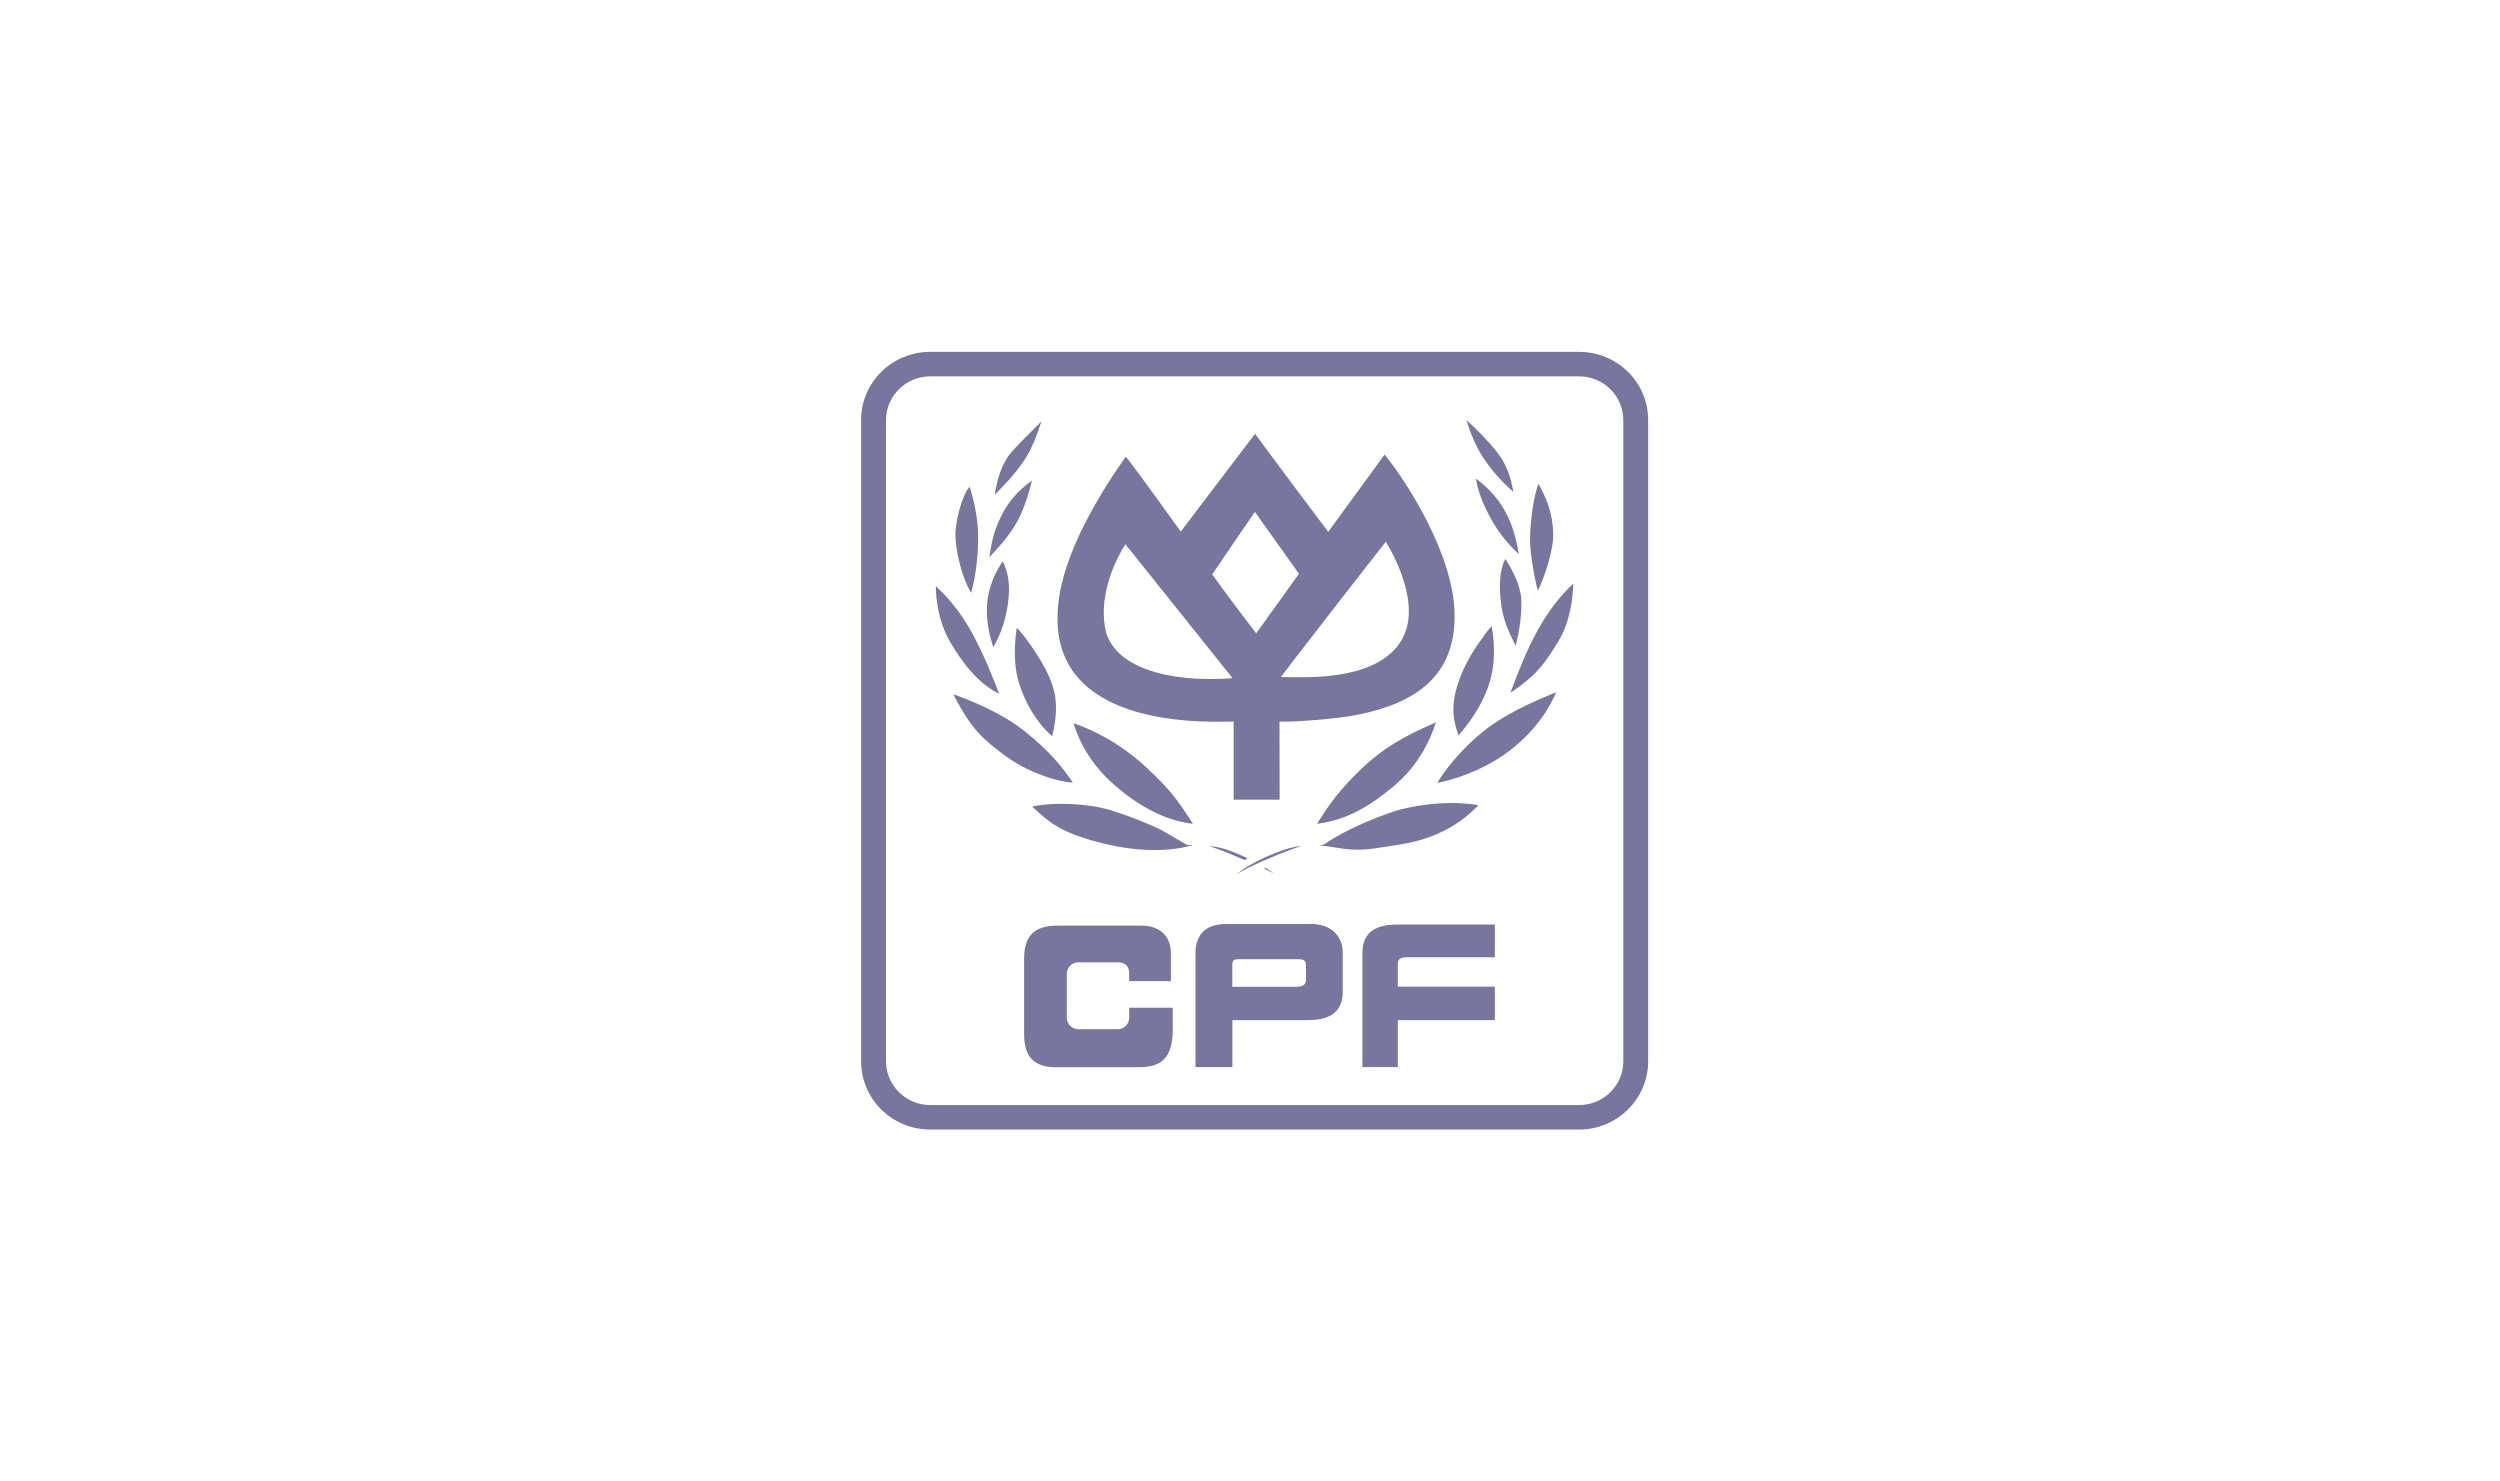 <?xml version="1.0" encoding="UTF-8"?>
<svg xmlns="http://www.w3.org/2000/svg" width="270" height="160" viewBox="0 0 270 160" fill="none">
  <path d="M175.317 114.619C175.317 117.229 173.18 119.346 170.534 119.346H100.473C97.835 119.346 95.69 117.229 95.69 114.619V45.374C95.69 42.764 97.835 40.647 100.473 40.647H170.534C173.18 40.647 175.317 42.764 175.317 45.374V114.619ZM170.534 38H100.473C96.339 38 93 41.286 93 45.359V114.626C93 118.692 96.339 121.993 100.473 121.993H170.534C174.654 121.993 178 118.692 178 114.626V45.359C178 41.286 174.661 38 170.534 38Z" fill="#78759F"></path>
  <path fill-rule="evenodd" clip-rule="evenodd" d="M121.952 108.848V109.943C121.952 110.612 121.391 111.156 120.713 111.156H116.468C115.79 111.156 115.215 110.612 115.215 109.943V105.15C115.215 104.474 115.783 103.93 116.468 103.93H120.713C121.391 103.93 121.952 104.209 121.952 105.15V105.959H126.455V102.944C126.455 100.974 125.106 99.967 123.308 99.967H114.301C112.149 99.967 110.602 100.643 110.602 103.54V111.568C110.602 113.722 111.272 115.266 114.095 115.266H122.733C124.671 115.266 126.654 114.979 126.654 111.23V108.833H121.952V108.848ZM150.961 115.244H147.143V102.952C147.143 101.033 148.145 99.849 150.894 99.849H161.441V103.386H152.634C151.58 103.386 150.961 103.305 150.961 104.15V106.561H161.441V110.171H150.961V115.244Z" fill="#78759F"></path>
  <path fill-rule="evenodd" clip-rule="evenodd" d="M141.056 105.782C141.056 106.223 140.835 106.576 140.025 106.576H133.089V104.268C133.089 103.702 133.215 103.591 133.922 103.591H140.12C140.739 103.591 141.049 103.672 141.049 104.275V105.775L141.056 105.782ZM141.499 99.791H132.581C131.866 99.791 129.109 99.732 129.109 102.974V115.251H133.097V110.171H141.351C143.157 110.171 145.014 109.598 145.014 107.15V102.871C145.014 101.379 144.063 99.783 141.499 99.783" fill="#78759F"></path>
  <path d="M110.652 78.963C108.212 77.001 104.696 75.574 102.964 74.986C104.932 78.861 106.252 79.846 108.16 81.323C111.16 83.676 114.668 84.477 115.877 84.521C114.55 82.573 113.157 80.963 110.652 78.963ZM128.414 91.285C128.288 91.285 128.207 91.248 128.067 91.175C127.92 91.086 126.807 90.432 125.967 89.947C125.134 89.425 122.547 88.315 120.085 87.543C117.624 86.771 113.909 86.58 111.477 87.109C113.305 88.815 114.617 90.05 119.643 91.204C124.662 92.38 128.075 91.476 128.251 91.417C128.428 91.358 128.627 91.38 128.856 91.314C128.502 91.278 128.502 91.292 128.414 91.292M134.737 92.689L134.605 92.63C133.307 92.013 131.723 91.373 130.58 91.403C131.03 91.476 132.799 92.167 134.42 92.888L134.73 92.689H134.737ZM107.91 74.927C107.224 73.17 106.458 71.141 105.109 68.59C103.502 65.591 101.925 64.15 101.07 63.282C101.07 64.811 101.372 67.223 102.67 69.428C105.168 73.663 107.276 74.589 107.91 74.927ZM104.888 64.025C105.441 61.989 105.64 59.82 105.64 57.93C105.64 56.041 105.161 53.931 104.719 52.556C103.849 53.563 103.134 56.475 103.186 57.901C103.326 60.812 104.438 63.385 104.888 64.025ZM108.846 65.267C109.207 62.856 108.735 61.555 108.3 60.628C108.035 60.974 106.915 62.621 106.642 64.907C106.384 67.171 107.003 68.943 107.276 69.936C107.961 68.634 108.499 67.51 108.846 65.267ZM166.009 68.171C164.866 70.244 163.768 73.045 163.134 74.825C166.009 72.876 166.827 71.649 168.227 69.384C169.635 67.135 169.849 64.525 169.922 63.032C168.566 64.245 167.151 66.098 166.009 68.164M155.226 84.558C158.211 83.948 161.085 82.595 163.068 81.051C166.377 78.471 167.534 75.942 168.08 74.751C163.333 76.662 161.233 78.125 159.958 79.184C157.607 81.139 155.985 83.264 155.226 84.558ZM133.573 94.431C134.538 93.674 139.071 91.814 140.545 91.366C138.614 91.476 134.501 93.439 133.573 94.431ZM136.668 93.726C136.609 93.762 136.565 93.806 136.521 93.821C137.029 94.056 137.413 94.233 137.516 94.306C137.413 94.189 137.103 93.975 136.676 93.733M150.561 87.631C145.837 89.219 143.397 90.932 143.228 91.05C143.058 91.175 142.94 91.255 142.564 91.329C143.95 91.417 144.672 91.674 145.991 91.748C147.79 91.858 149.352 91.469 150.929 91.248C156.413 90.484 158.933 87.683 159.663 86.962C155.867 86.3 151.821 87.205 150.568 87.624M155.094 78.008C151.711 79.463 149.448 80.75 147.112 82.955C144.783 85.161 143.537 86.867 142.247 88.969C145.085 88.609 147.517 87.418 150.443 84.97C153.413 82.522 154.526 79.654 155.086 78.008M112.479 45.499C112.465 45.557 110.371 47.542 109.244 48.822C108.109 50.138 107.644 51.983 107.431 53.446C108.816 52.012 109.428 51.387 110.43 49.991C111.447 48.557 112.015 46.91 112.479 45.499ZM162.058 64.679C162.243 66.936 163.031 68.399 163.687 69.737C164.107 68.215 164.365 66.319 164.299 64.731C164.203 63.143 163.297 61.474 162.574 60.356C162.147 61.224 161.845 62.407 162.058 64.686M111.455 51.895C111.226 52.093 109.517 53.159 108.337 55.335C107.143 57.526 107.062 59.07 106.841 60.18C108.109 58.879 109.192 57.57 109.907 56.239C110.637 54.909 111.263 52.762 111.455 51.895ZM163.451 53.13C163.105 51.336 162.7 50.145 161.675 48.829C160.702 47.579 159.309 46.205 158.395 45.381C158.44 45.638 159.11 47.792 160.127 49.336C161.167 50.902 162.213 52.056 163.444 53.13M157.518 79.434C159.088 77.626 160.459 75.471 161.034 73.126C161.616 70.796 161.24 68.311 161.093 67.62C160.894 67.862 160.466 68.311 160.194 68.774C159.906 69.208 158.602 70.796 157.71 73.126C156.479 76.309 157.039 78.052 157.526 79.434M115.936 78.103C116.245 79.037 117.152 82.036 120.491 84.904C123.844 87.778 126.77 88.756 128.841 88.962C127.338 86.705 126.748 85.609 123.711 82.794C120.675 80.007 117.668 78.699 115.943 78.103M109.811 67.826C109.811 67.943 109.214 71.002 110.032 73.7C111.027 76.957 112.922 78.978 113.651 79.5C114.211 76.986 114.256 75.207 113.29 73.053C112.354 70.913 110.224 68.083 109.819 67.826M159.398 51.689C159.501 52.218 159.656 53.416 160.798 55.607C161.918 57.798 163.252 59.121 164.048 59.856C163.717 58.144 163.385 56.688 162.486 55.1C161.601 53.497 160.216 52.27 159.398 51.689ZM167.741 57.967C167.785 55.328 166.805 53.446 166.164 52.255C165.618 53.527 165.242 56.629 165.242 58.239C165.242 59.849 165.751 62.562 166.09 63.812C167.026 61.849 167.741 59.18 167.741 57.967ZM121.545 58.776C121.545 58.776 131.295 70.972 133.116 73.244C126.306 73.773 120.048 72.104 119.334 67.737C118.678 63.885 120.697 60.07 121.545 58.783M135.533 55.291C137.118 57.526 140.287 61.966 140.287 61.966C138.982 63.775 135.673 68.399 135.673 68.399C135.673 68.399 132.666 64.503 130.919 62.033C132.873 59.129 135.533 55.284 135.533 55.284M149.676 58.511C150.848 60.474 153.848 66.194 150.885 69.84C147.9 73.472 141.341 73.17 138.326 73.119C139.719 71.281 148.696 59.709 149.669 58.511M133.234 77.919V77.934V86.367H138.201L138.186 77.934H138.172C138.172 77.934 138.695 77.934 139.262 77.934C139.933 77.934 144.223 77.684 146.751 77.17C152.941 75.891 157.098 73.001 157.098 66.532C157.098 60.062 151.991 52.1 149.536 49.094L143.449 57.438C143.449 57.438 137.567 49.63 135.548 46.851C135.548 46.851 129.18 55.21 127.522 57.416C127.522 57.416 123.144 51.277 121.589 49.314C114.477 59.401 114.211 64.775 114.211 66.833C114.211 78.883 130.868 77.942 133.248 77.927" fill="#78759F"></path>
</svg>
